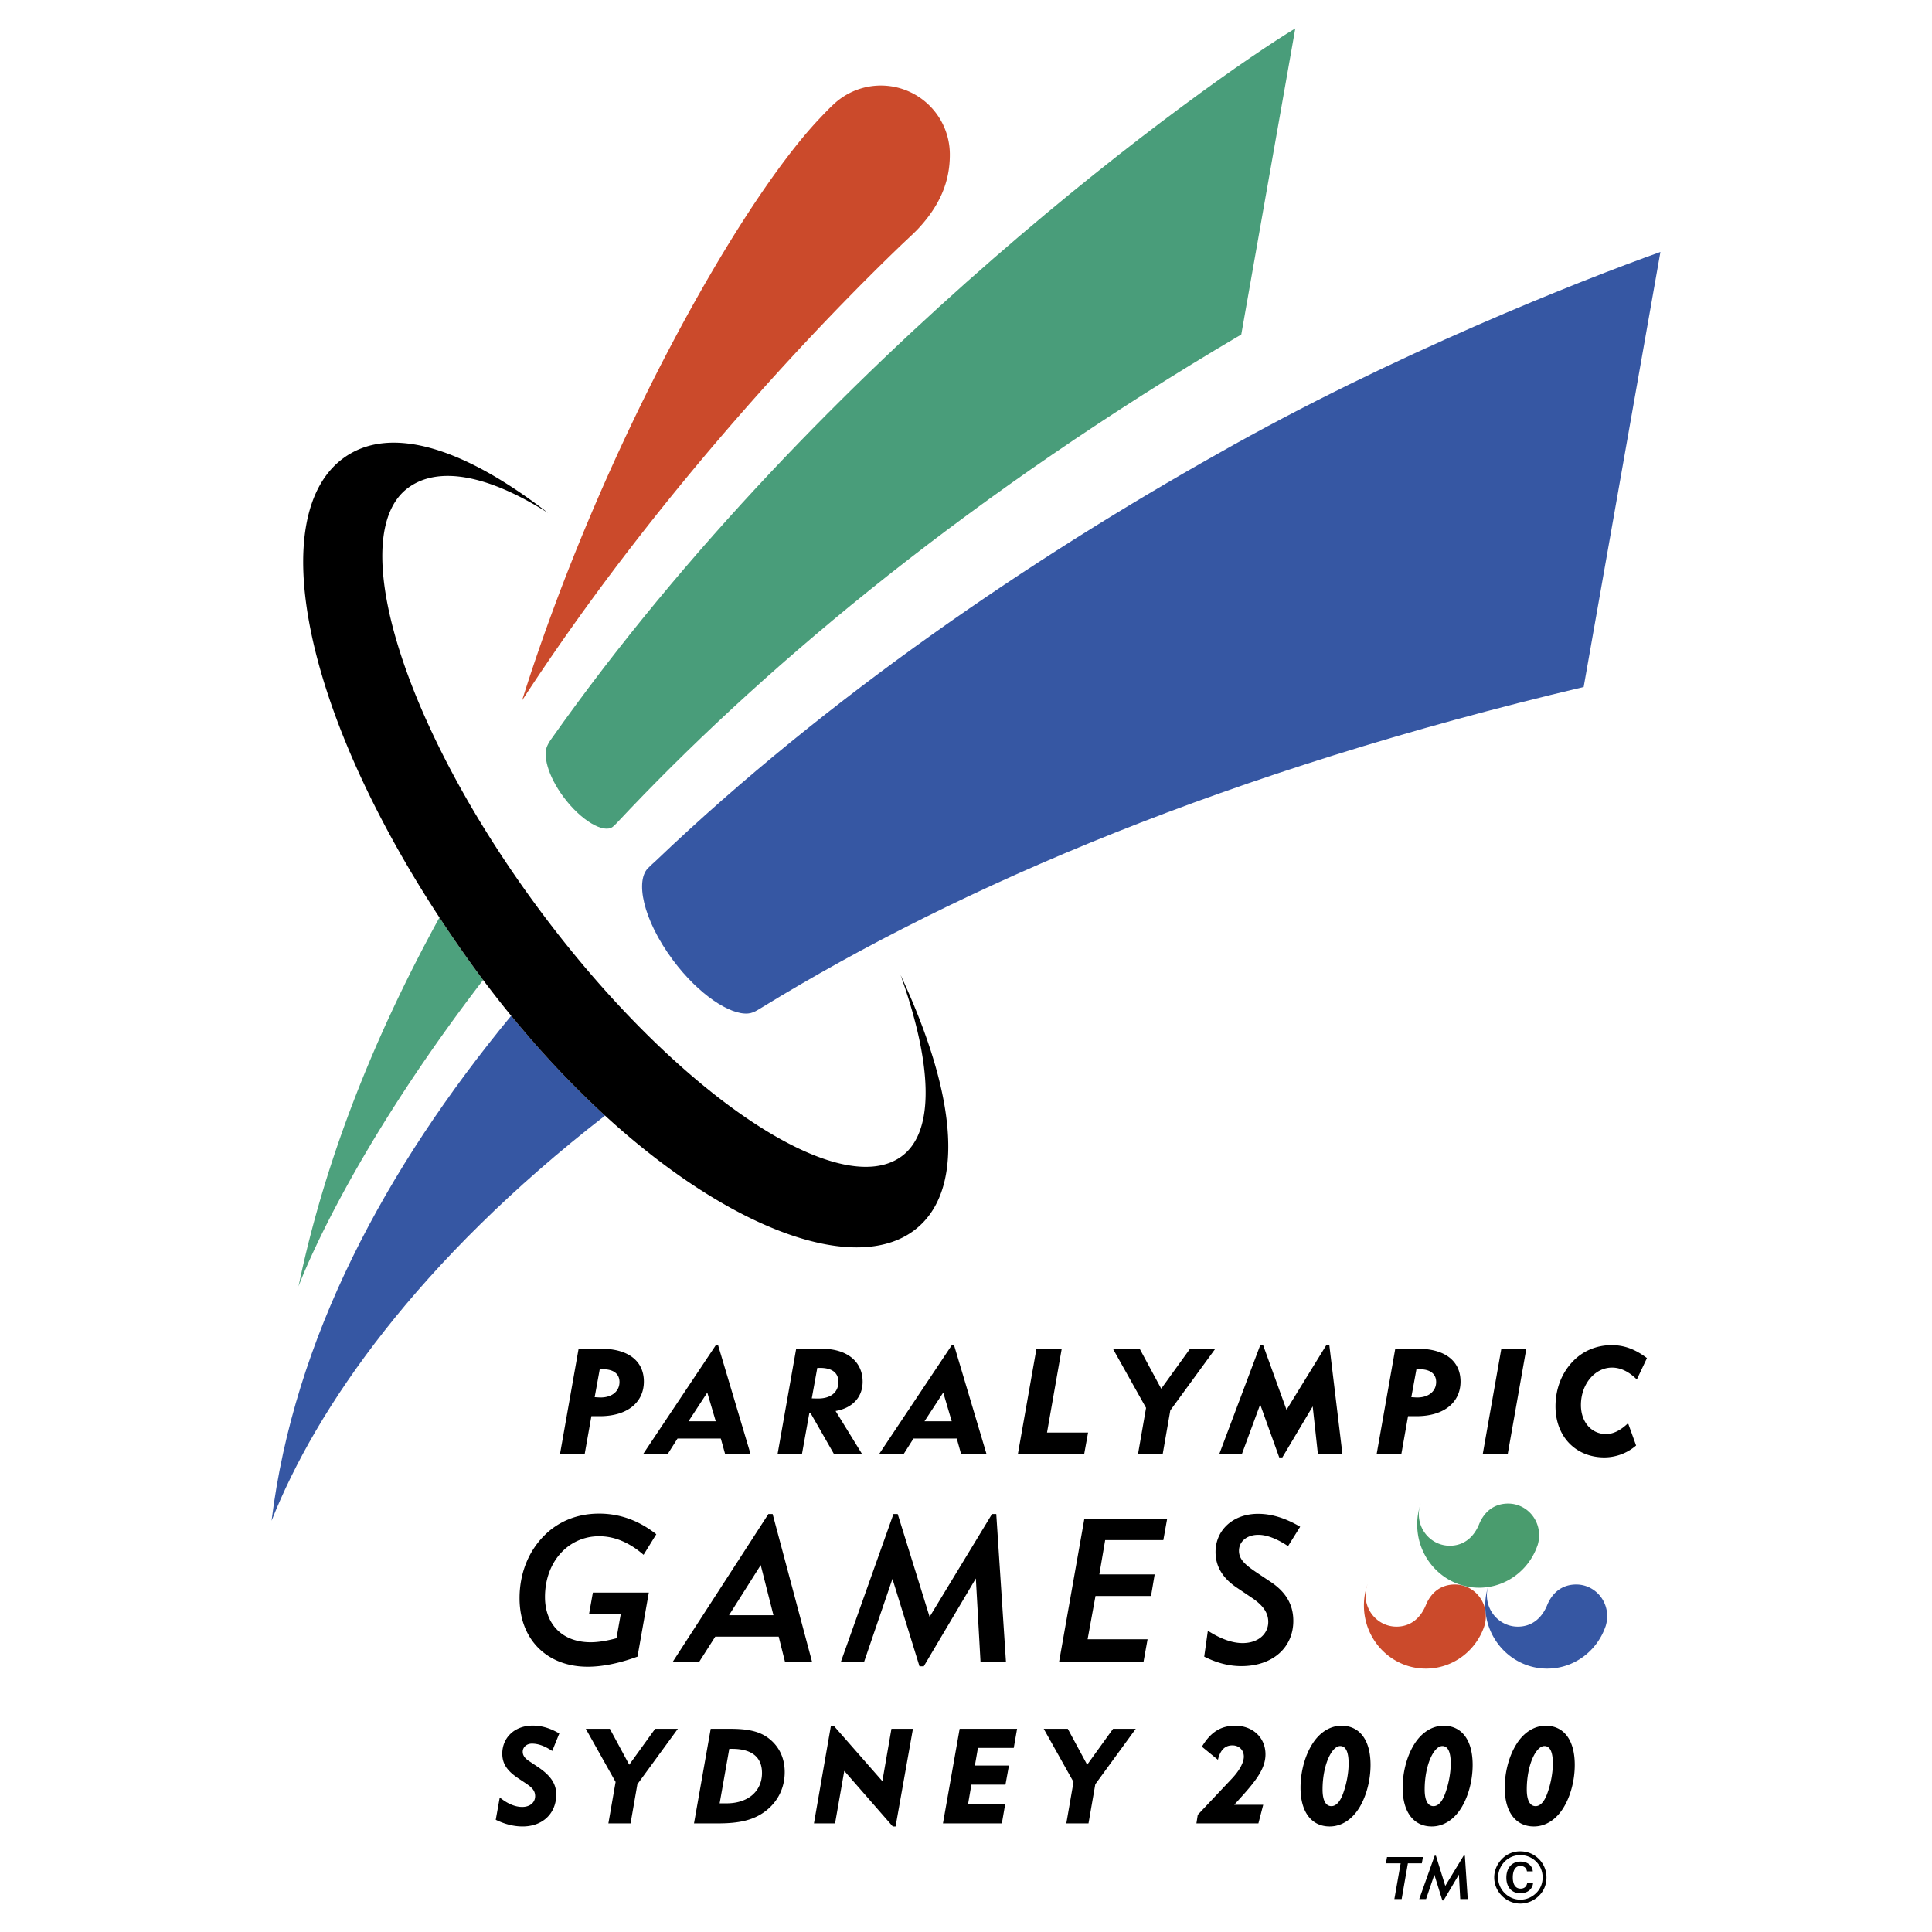 <svg xmlns="http://www.w3.org/2000/svg" width="2500" height="2500" viewBox="0 0 192.756 192.756"><g fill-rule="evenodd" clip-rule="evenodd"><path fill="#fff" d="M0 0h192.756v192.756H0V0z"/><path d="M58.335 145.064h-2.462l1.855-10.502h2.225c2.773 0 4.286 1.26 4.286 3.279 0 2.03-1.587 3.454-4.406 3.454h-.83l-.668 3.769zm1.588-5.636c1.171 0 1.884-.654 1.884-1.543 0-.801-.579-1.275-1.646-1.275-.104 0-.208 0-.328.016l-.503 2.771c.267.016.474.031.593.031zM64.171 145.064l7.239-10.844h.237l3.234 10.844h-2.537l-.43-1.542h-4.316l-.979 1.542h-2.448zm6.395-6.126l-1.871 2.863h2.716l-.845-2.863zM80.013 145.064H77.58l1.855-10.502h2.521c2.625 0 4.109 1.335 4.109 3.293 0 1.513-.979 2.624-2.699 2.922l2.64 4.287h-2.803l-2.359-4.123h-.089l-.742 4.123zm1.617-5.533c1.306 0 2.018-.669 2.018-1.646 0-.919-.623-1.41-1.84-1.41h-.267l-.55 3.042c.269.014.492.014.639.014zM87.714 145.064l7.239-10.844h.238l3.233 10.844h-2.537l-.43-1.542h-4.316l-.979 1.542h-2.448zm6.394-6.126l-1.87 2.863h2.715l-.845-2.863zM103.408 134.562h2.522l-1.469 8.366h4.096l-.387 2.136h-6.615l1.853-10.502zM113.541 145.064l.801-4.598-3.309-5.904h2.67l2.151 3.99 2.878-3.99h2.522l-4.494 6.157-.756 4.345h-2.463zM125.73 134.221h.297l2.33 6.438 3.959-6.438h.313l1.305 10.843h-2.448l-.517-4.746-3.028 5.087h-.312l-1.899-5.28-1.824 4.939h-2.256l4.08-10.843zM139.814 145.064h-2.463l1.855-10.502h2.225c2.773 0 4.287 1.26 4.287 3.279 0 2.03-1.588 3.454-4.404 3.454h-.834l-.666 3.769zm1.588-5.636c1.172 0 1.883-.654 1.883-1.543 0-.801-.578-1.275-1.646-1.275-.104 0-.207 0-.324.016l-.506 2.771c.265.016.474.031.593.031zM149.789 134.562h2.492l-1.855 10.502h-2.49l1.853-10.502zM160.074 145.405c-2.848 0-4.881-2.062-4.881-5.087 0-1.722.594-3.293 1.707-4.467 1.008-1.066 2.387-1.646 3.9-1.646 1.26 0 2.359.416 3.516 1.292l-1.01 2.135c-.787-.785-1.617-1.187-2.477-1.187-1.705 0-3.1 1.646-3.1 3.738 0 1.721 1.068 2.893 2.508 2.893.727 0 1.451-.37 2.195-1.082l.801 2.226a4.872 4.872 0 0 1-3.159 1.185zM49.86 179.334c.773.628 1.532.946 2.239.946.786 0 1.293-.452 1.293-1.079 0-.6-.4-.92-1-1.32l-.64-.426c-1.079-.719-1.64-1.414-1.64-2.492 0-1.572 1.2-2.799 3.039-2.799.907 0 1.76.266 2.652.786l-.707 1.745c-.732-.479-1.359-.731-2.026-.731-.519 0-.918.345-.918.812 0 .347.199.64.599.905l.92.614c1.226.826 1.825 1.64 1.825 2.745 0 1.854-1.319 3.186-3.358 3.186-.867 0-1.746-.213-2.678-.666l.4-2.226zM60.699 181.92l.72-4.133-2.973-5.303h2.4l1.933 3.584 2.585-3.584h2.266l-4.039 5.532-.679 3.904h-2.213zM70.907 172.484h1.959c1.573 0 2.773.2 3.693.853 1.132.801 1.732 2.013 1.732 3.466 0 1.572-.68 2.959-1.933 3.905-1.226.932-2.719 1.212-4.706 1.212h-2.411l1.666-9.436zm1.572 7.437c2.253 0 3.546-1.293 3.546-3.024 0-1.574-.999-2.413-3-2.413h-.265l-.961 5.438h.68v-.001zM82.902 172.177h.28l4.852 5.531.905-5.224h2.146l-1.732 9.743h-.28l-4.839-5.544-.919 5.237h-2.107l1.694-9.743zM95.745 172.484h5.73l-.332 1.906H97.57l-.306 1.759h3.398l-.346 1.907h-3.399L96.583 180h3.706l-.334 1.92h-5.876l1.666-9.436zM106.387 181.92l.718-4.133-2.972-5.303h2.4l1.934 3.584 2.584-3.584h2.265l-4.037 5.532-.679 3.904h-2.213zM122.928 177.429c.799-.854 1.17-1.64 1.17-2.172 0-.64-.465-1.119-1.145-1.119-.748 0-1.213.479-1.439 1.438l-1.6-1.307c.865-1.439 1.867-2.093 3.318-2.093 1.787 0 3.025 1.214 3.025 2.853 0 1.613-1.211 2.944-3.119 5.037h2.893l-.48 1.854h-6.184l.133-.854 3.428-3.637zM129.754 178.375c0-1.639.453-3.226 1.174-4.371.746-1.188 1.799-1.827 2.918-1.827 1.773 0 2.893 1.386 2.893 3.905 0 1.546-.414 3.093-1.092 4.226-.746 1.239-1.812 1.919-2.986 1.919-1.786 0-2.907-1.414-2.907-3.852zm3.08 1.826c.428 0 .814-.373 1.107-1.105.387-.987.611-2.174.611-3.146 0-1.16-.279-1.746-.84-1.746-.838 0-1.76 1.879-1.76 4.344.001 1.106.335 1.653.882 1.653zM139.943 178.375c0-1.639.451-3.226 1.17-4.371.748-1.188 1.801-1.827 2.92-1.827 1.773 0 2.893 1.386 2.893 3.905 0 1.546-.414 3.093-1.094 4.226-.746 1.239-1.812 1.919-2.986 1.919-1.785 0-2.903-1.414-2.903-3.852zm3.077 1.826c.428 0 .814-.373 1.107-1.105.387-.987.613-2.174.613-3.146 0-1.16-.279-1.746-.84-1.746-.84 0-1.76 1.879-1.76 4.344.001 1.106.333 1.653.88 1.653zM150.129 178.375c0-1.639.451-3.226 1.174-4.371.744-1.188 1.799-1.827 2.916-1.827 1.773 0 2.895 1.386 2.895 3.905 0 1.546-.414 3.093-1.096 4.226-.744 1.239-1.812 1.919-2.984 1.919-1.786 0-2.905-1.414-2.905-3.852zm3.078 1.826c.426 0 .812-.373 1.105-1.105.387-.987.615-2.174.615-3.146 0-1.16-.281-1.746-.842-1.746-.84 0-1.758 1.879-1.758 4.344.001 1.106.335 1.653.88 1.653zM58.626 166.289c-4.051 0-6.791-2.723-6.791-6.833 0-2.418.846-4.595 2.398-6.187 1.431-1.472 3.345-2.257 5.542-2.257 2.057 0 3.97.686 5.703 2.057l-1.269 2.054c-1.411-1.229-2.902-1.854-4.435-1.854-3.043 0-5.4 2.52-5.4 6.065 0 2.763 1.773 4.514 4.554 4.514.746 0 1.612-.141 2.58-.402l.423-2.396h-3.164l.383-2.156h5.582l-1.128 6.388c-1.874.685-3.546 1.007-4.978 1.007zM76.663 151.053h.422l3.93 14.731h-2.7l-.625-2.498h-6.327l-1.593 2.498h-2.64l9.533-14.731zm-.766 5.097l-3.164 4.999h4.433l-1.269-4.999zM86.218 165.784h-2.317l5.24-14.731h.422l3.185 10.259 6.227-10.259h.423l.967 14.731h-2.539l-.465-8.303-5.197 8.767h-.425l-2.699-8.726-2.822 8.262zM108.188 151.516h8.261l-.383 2.138h-5.802l-.584 3.425h5.521l-.363 2.155h-5.541l-.787 4.315h5.984l-.402 2.235h-8.424l2.52-14.268zM120.508 162.701c1.27.807 2.42 1.229 3.467 1.229 1.551 0 2.559-.907 2.559-2.117 0-.925-.543-1.651-1.57-2.357l-1.613-1.088c-1.393-.947-2.076-2.116-2.076-3.527 0-2.155 1.713-3.809 4.252-3.809 1.332 0 2.721.424 4.191 1.29l-1.209 1.935c-1.148-.766-2.154-1.129-2.961-1.129-1.17 0-1.936.685-1.936 1.593 0 .846.605 1.391 1.773 2.176l1.391.929c1.512 1.007 2.258 2.255 2.258 3.889 0 2.66-2.057 4.514-5.182 4.514-1.248 0-2.457-.321-3.707-.946l.363-2.582z"/><path d="M148.082 162.26c.111-.321.16-.667.16-1.026 0-1.739-1.383-3.149-3.088-3.149-1.312 0-2.328.707-2.879 2.014-.543 1.355-1.553 2.191-2.947 2.191-1.705 0-3.088-1.41-3.088-3.15 0-.377.08-.74.199-1.075l-.01.019a6.386 6.386 0 0 0-.35 2.095c0 3.479 2.766 6.299 6.176 6.299 2.68 0 4.965-1.744 5.816-4.18l.011-.038z" fill="#cb4a2b"/><path d="M160.189 162.26a3.24 3.24 0 0 0 .158-1.026c0-1.739-1.381-3.149-3.088-3.149-1.312 0-2.326.707-2.879 2.014-.541 1.355-1.555 2.191-2.947 2.191-1.705 0-3.088-1.41-3.088-3.15 0-.377.08-.74.199-1.075l-.008.019a6.335 6.335 0 0 0-.352 2.095c0 3.479 2.766 6.299 6.176 6.299 2.682 0 4.961-1.744 5.814-4.18l.015-.038z" fill="#3657a3"/><path d="M153.398 154.188c.107-.323.158-.669.158-1.028 0-1.74-1.381-3.149-3.088-3.149-1.311 0-2.326.708-2.879 2.015-.541 1.355-1.555 2.191-2.947 2.191-1.705 0-3.088-1.41-3.088-3.149 0-.379.08-.74.199-1.076l-.008.019a6.379 6.379 0 0 0-.35 2.093c0 3.479 2.764 6.3 6.174 6.3 2.682 0 4.963-1.744 5.814-4.18l.015-.036z" fill="#4a9c6e"/><path d="M50.998 101.342c-12.59 15.27-21.669 32.245-23.903 50.384 4.439-11.234 14.562-25.905 33.271-40.422-3.149-2.885-6.305-6.211-9.368-9.962z" fill="#3657a3"/><path d="M43.844 91.542c-6.383 11.619-11.389 23.965-14.062 36.807 0 0 4.55-12.523 18.42-30.577a111.737 111.737 0 0 1-1.529-2.092 131.657 131.657 0 0 1-2.829-4.138z" fill="#4da17d"/><path d="M89.854 97.283c3.086 8.66 3.522 15.556.114 18.073-6.279 4.637-22.692-6.367-36.326-24.825-13.635-18.457-19.208-37.219-12.928-41.857 2.989-2.208 7.914-1.333 13.958 2.497-8.656-6.702-15.92-8.777-20.441-5.438-7.618 5.626-4.248 24.664 9.613 45.808.9 1.371 1.841 2.751 2.829 4.138a107.408 107.408 0 0 0 4.325 5.662c3.063 3.751 6.219 7.077 9.368 9.962 12.506 11.453 24.874 15.858 30.785 11.491 5.083-3.755 4.494-13.107-1.297-25.511z"/><path d="M94.767 15.35a6.88 6.88 0 0 0-11.612-4.93c-.47.431-1.124 1.127-1.392 1.41-8.162 8.614-21.84 33.123-29.677 58.055 14.298-21.972 31.336-39.192 37.633-45.249.86-.828 1.487-1.38 1.943-1.875 1.988-2.157 3.131-4.506 3.105-7.411z" fill="#cb4a2b"/><path d="M165.66 25.139c-7.828 2.79-26.775 10.248-44.133 20.116-18.348 10.311-38.84 24.147-56.078 40.613-.262.25-.509.449-.722.677-1.391 1.211-.611 5.181 2.409 9.241 2.551 3.431 5.698 5.496 7.506 5.327.032-.002.199-.028.248-.039.015-.004.193-.053.261-.082.292-.117.57-.303.903-.502 19.858-12.171 46.561-23.571 81.948-31.949l7.658-43.402z" fill="#3657a3"/><path d="M129.232 2.835c-8.49 5.121-47.146 32.513-74.249 70.924-.051.072-.099.138-.137.199-.07.11-.133.216-.213.384-.51.921-.013 3.021 1.592 5.179 1.762 2.369 4.001 3.643 4.894 2.984.006-.005.201-.161.373-.347.462-.493.931-.99 1.406-1.487 14.103-14.781 34.154-31.516 60.945-47.299l5.389-30.537z" fill="#499d7a"/><path d="M138.383 185.277h3.586l-.112.628h-1.392l-.621 3.566h-.727l.627-3.566h-1.474l.113-.628zM142.279 189.471h-.681l1.539-4.328h.125l.935 3.013 1.83-3.013h.123l.286 4.328h-.747l-.134-2.442-1.528 2.577h-.125l-.795-2.565-.828 2.43zM153.533 185.472c.49.491.758 1.133.758 1.839 0 .715-.26 1.356-.752 1.832a2.634 2.634 0 0 1-1.857.779 2.58 2.58 0 0 1-1.834-.771 2.599 2.599 0 0 1-.77-1.84c0-.685.281-1.34.777-1.846a2.487 2.487 0 0 1 1.826-.757c.708 0 1.348.259 1.852.764zm-3.41.259a2.257 2.257 0 0 0-.656 1.579c0 .592.232 1.141.656 1.566.426.425.98.655 1.566.655.582 0 1.137-.23 1.578-.663.418-.411.641-.945.641-1.559 0-.597-.223-1.151-.641-1.57a2.191 2.191 0 0 0-1.578-.65 2.145 2.145 0 0 0-1.566.642zm2.221.974c-.051-.346-.295-.539-.67-.539-.447 0-.742.402-.742 1.145 0 .723.285 1.118.777 1.118.369 0 .613-.21.664-.59h.584c-.035.626-.541 1.052-1.268 1.052-.854 0-1.4-.592-1.4-1.559 0-.986.57-1.601 1.414-1.601.691 0 1.182.397 1.225.974h-.584z"/></g></svg>